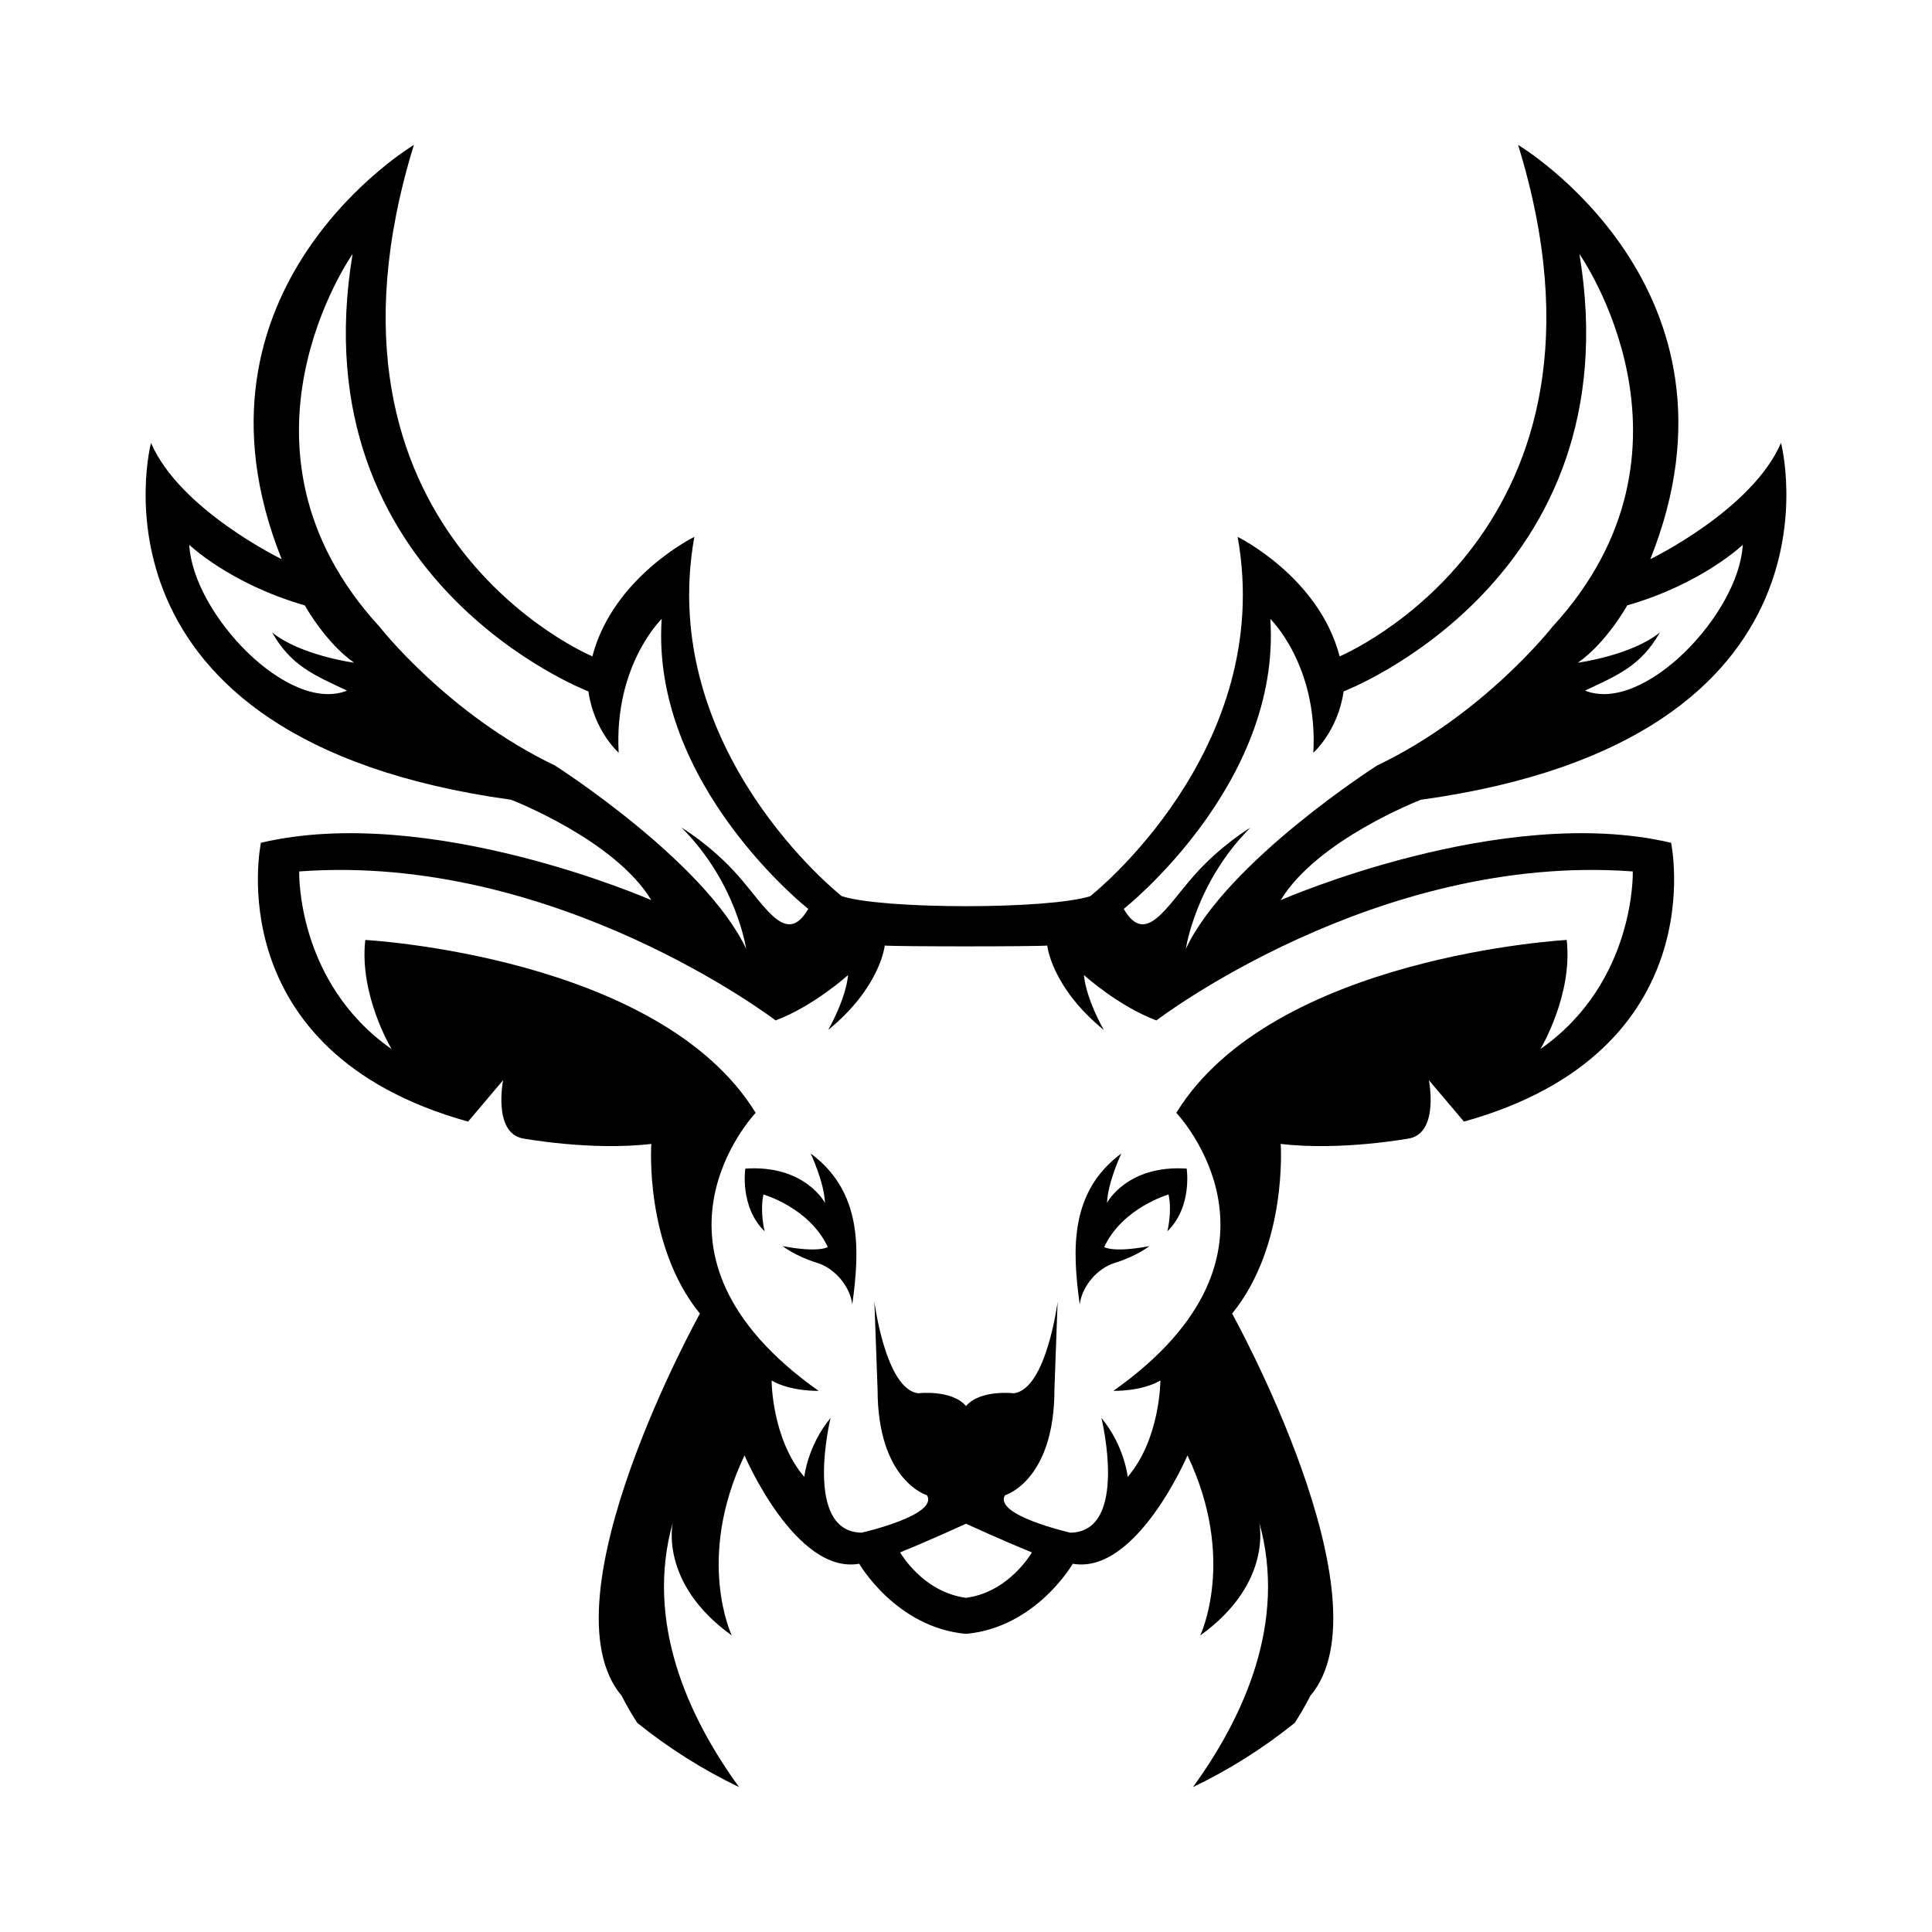 <?xml version="1.0" encoding="utf-8"?>
<!-- Generator: Adobe Illustrator 27.8.1, SVG Export Plug-In . SVG Version: 6.00 Build 0)  -->
<svg version="1.1" xmlns="http://www.w3.org/2000/svg" xmlns:xlink="http://www.w3.org/1999/xlink" x="0px" y="0px"
	 viewBox="22.366 337.079 100 100" enable-background="new 22.366 337.079 100 100" xml:space="preserve">
<g id="background">
	<g>
		<path fill-rule="evenodd" clip-rule="evenodd" d="M61.882,398.906c0,0,2.381,0.68,3.33,2.721c0,0-0.464,0.309-2.34-0.051
			c0,0,0.656,0.521,1.798,0.872c0.907,0.279,1.692,1.209,1.81,2.148c0.395-2.852,0.517-5.839-2.155-7.814
			c0,0,0.701,1.485,0.742,2.557c0,0-1.031-1.979-4.123-1.773c0,0-0.309,1.969,1,3.247C61.944,400.813,61.687,399.803,61.882,398.906
			"/>
		<path fill-rule="evenodd" clip-rule="evenodd" d="M82.85,398.906c0,0-2.381,0.68-3.33,2.721c0,0,0.464,0.309,2.34-0.051
			c0,0-0.656,0.521-1.798,0.872c-0.906,0.279-1.692,1.209-1.81,2.148c-0.395-2.852-0.517-5.839,2.155-7.814
			c0,0-0.701,1.485-0.742,2.557c0,0,1.031-1.979,4.123-1.773c0,0,0.309,1.969-1,3.247C82.788,400.813,83.046,399.803,82.85,398.906"
			/>
		<path fill-rule="evenodd" clip-rule="evenodd" d="M40.327,372.825c-3.043,1.217-7.975-3.981-8.164-7.546
			c0,0,2.103,2.02,5.979,3.134c0,0,1.072,1.938,2.556,2.969c0,0-2.763-0.371-4.247-1.567
			C37.443,371.564,38.662,372.035,40.327,372.825 M60.985,386.185c-2.144-4.536-9.896-9.484-9.896-9.484
			c-5.526-2.639-9.072-7.175-9.072-7.175c-8.495-9.237-1.402-19.298-1.402-19.298c-2.804,16.906,12.206,22.638,12.206,22.638
			c0.294,2.052,1.567,3.175,1.567,3.175c-0.247-4.536,2.227-6.927,2.227-6.927c-0.577,8.577,7.587,15.01,7.587,15.01
			c-1.127,1.94-2.175-0.068-3.636-1.725c-1.38-1.565-2.92-2.481-2.92-2.481C60.491,382.763,60.985,386.185,60.985,386.185z
			 M104.406,372.825c3.043,1.217,7.975-3.981,8.164-7.546c0,0-2.103,2.02-5.979,3.134c0,0-1.072,1.938-2.557,2.969
			c0,0,2.763-0.371,4.247-1.567C107.289,371.564,106.07,372.035,104.406,372.825z M83.747,386.185
			c2.144-4.536,9.897-9.484,9.897-9.484c5.526-2.639,9.071-7.175,9.071-7.175c8.495-9.237,1.402-19.298,1.402-19.298
			c2.804,16.906-12.206,22.638-12.206,22.638c-0.293,2.052-1.567,3.175-1.567,3.175c0.247-4.536-2.227-6.927-2.227-6.927
			c0.577,8.577-7.587,15.01-7.587,15.01c1.127,1.94,2.175-0.068,3.636-1.725c1.38-1.565,2.92-2.481,2.92-2.481
			C84.242,382.763,83.747,386.185,83.747,386.185z M72.366,409.854c-0.742-0.866-2.474-0.66-2.474-0.66
			c-1.691-0.206-2.268-4.742-2.268-4.742l0.165,4.536c0,4.742,2.556,5.484,2.556,5.484c0.619,1.031-3.381,1.938-3.381,1.938
			c-3.051-0.041-1.608-5.938-1.608-5.938c-1.196,1.443-1.361,3.051-1.361,3.051c-1.691-1.979-1.691-4.989-1.691-4.989
			c0.99,0.577,2.433,0.536,2.433,0.536c-10.144-7.175-3.258-14.391-3.258-14.391c-4.989-8.123-20.205-8.948-20.205-8.948
			c-0.33,2.845,1.361,5.649,1.361,5.649c-4.948-3.464-4.783-9.195-4.783-9.195c13.278-0.99,24.659,7.711,24.659,7.711
			c1.979-0.742,3.752-2.35,3.752-2.35c-0.124,1.278-1.031,2.845-1.031,2.845c2.721-2.227,2.928-4.371,2.928-4.371
			c0.549,0.057,7.863,0.057,8.411,0c0,0,0.206,2.144,2.928,4.371c0,0-0.907-1.567-1.031-2.845c0,0,1.773,1.608,3.752,2.35
			c0,0,11.381-8.701,24.659-7.711c0,0,0.165,5.732-4.783,9.195c0,0,1.691-2.804,1.361-5.649c0,0-15.216,0.825-20.205,8.948
			c0,0,6.887,7.216-3.258,14.391c0,0,1.443,0.041,2.433-0.536c0,0,0,3.01-1.691,4.989c0,0-0.165-1.608-1.361-3.051
			c0,0,1.443,5.897-1.608,5.938c0,0-4-0.907-3.381-1.938c0,0,2.557-0.742,2.557-5.484l0.165-4.536c0,0-0.577,4.536-2.268,4.742
			C74.84,409.195,73.109,408.988,72.366,409.854z M72.366,419.781c-2.238-0.289-3.411-2.35-3.411-2.35
			c1.526-0.619,3.411-1.484,3.411-1.484s1.886,0.866,3.411,1.484C75.777,417.431,74.604,419.493,72.366,419.781z M49.398,395.999
			c0,0,3.546,0.66,6.68,0.289c0,0-0.371,5.237,2.515,8.783c0,0-8.247,14.845-4.041,19.793c0,0,0.247,0.532,0.8,1.392
			c1.614,1.299,3.38,2.416,5.267,3.323c-2.655-3.662-4.876-8.556-3.428-13.704c0,0-0.742,3.134,3.051,5.855
			c0,0-1.897-3.958,0.66-9.319c0,0,2.639,6.185,5.938,5.608c0,0,1.897,3.299,5.526,3.629c3.629-0.33,5.526-3.629,5.526-3.629
			c3.299,0.577,5.938-5.608,5.938-5.608c2.557,5.361,0.66,9.319,0.66,9.319c3.794-2.722,3.052-5.855,3.052-5.855
			c1.448,5.149-0.773,10.042-3.428,13.704c1.887-0.906,3.653-2.024,5.267-3.323c0.553-0.86,0.8-1.392,0.8-1.392
			c4.206-4.948-4.041-19.793-4.041-19.793c2.886-3.546,2.515-8.783,2.515-8.783c3.134,0.371,6.68-0.289,6.68-0.289
			c1.526-0.33,0.99-3.01,0.99-3.01l1.814,2.144c13.03-3.629,10.721-14.432,10.721-14.432c-8.742-2.062-20.205,2.969-20.205,2.969
			c1.897-3.134,7.257-5.196,7.257-5.196c22.679-3.134,18.638-18.473,18.638-18.473c-1.484,3.464-6.763,6.02-6.763,6.02
			c5.608-14.02-6.845-21.442-6.845-21.442c6.185,20.04-9.237,26.473-9.237,26.473c-1.072-4.123-5.278-6.185-5.278-6.185
			c1.979,11.051-7.628,18.597-7.628,18.597c-2.163,0.692-10.703,0.692-12.865,0c0,0-9.608-7.546-7.629-18.597
			c0,0-4.206,2.062-5.278,6.185c0,0-15.422-6.433-9.237-26.473c0,0-12.453,7.422-6.845,21.442c0,0-5.278-2.557-6.763-6.02
			c0,0-4.041,15.339,18.638,18.473c0,0,5.361,2.062,7.257,5.196c0,0-11.463-5.031-20.205-2.969c0,0-2.309,10.804,10.721,14.432
			l1.814-2.144C48.408,392.989,47.872,395.669,49.398,395.999z"/>
	</g>
</g>
<g id="pattern-1">
</g>
<g id="pattern-2">
</g>
</svg>
